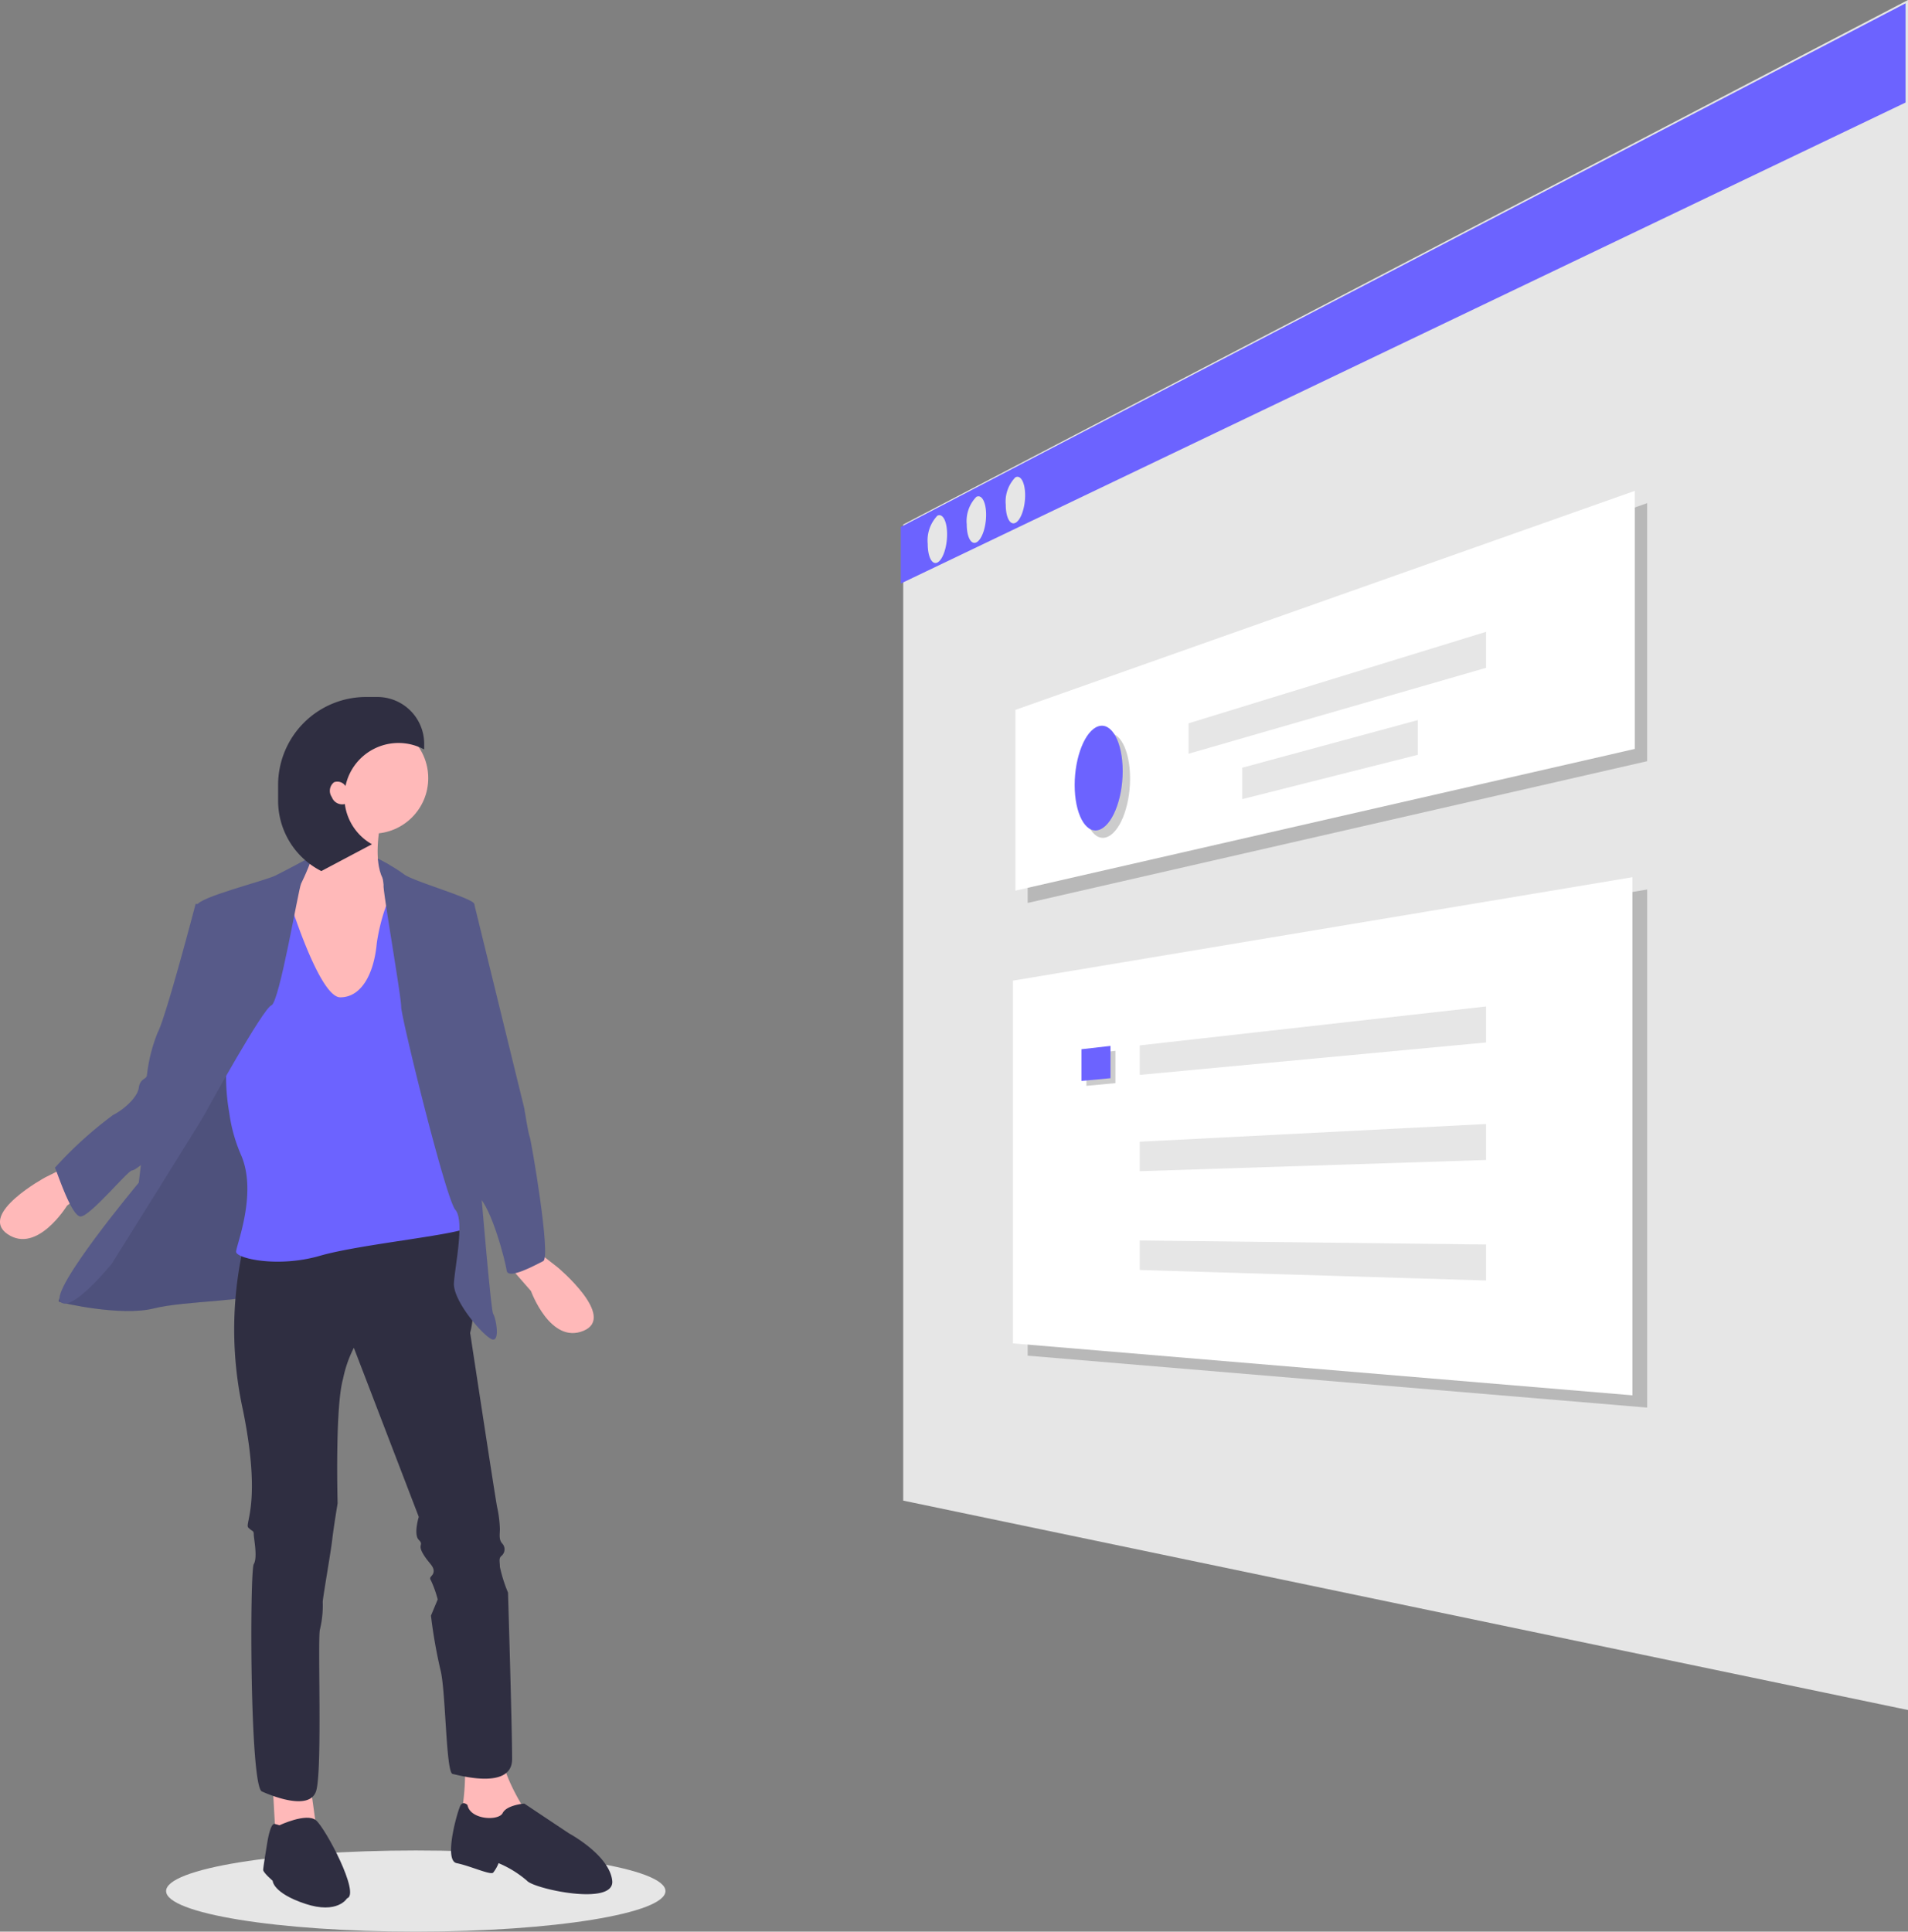 <svg xmlns="http://www.w3.org/2000/svg" width="161.035" height="163" viewBox="0 0 161.035 163">
  <rect x="0" y="0" width="161.035" height="163" fill="#808080" stroke="none"/>
  <g id="undraw_browsing_urt9" transform="translate(0)">
    <ellipse id="Ellipse_7" data-name="Ellipse 7" cx="21.073" cy="3.423" rx="21.073" ry="3.423" transform="translate(14.019 156.153)" fill="#e6e6e6"/>
    <path id="Path_10088" data-name="Path 10088" d="M418.825,144.3,334.02,126.629V44.26L418.825,0Z" transform="translate(-257.79)" fill="#e6e6e6"/>
    <path id="Path_10089" data-name="Path 10089" d="M417.923,9.6l-84.805,40.59V45.413L417.923,1.227Z" transform="translate(-257.094 -0.947)" fill="#6c63ff"/>
    <path id="Path_10090" data-name="Path 10090" d="M591.916,284.992c0,1.1-.37,2.167-.823,2.385s-.812-.487-.812-1.571a3.032,3.032,0,0,1,.812-2.379C591.546,283.194,591.916,283.894,591.916,284.992Z" transform="translate(-511.981 -239.908)" fill="#e6e6e6"/>
    <path id="Path_10091" data-name="Path 10091" d="M606.346,277.962c0,1.068-.37,2.111-.823,2.328s-.812-.465-.812-1.519a2.931,2.931,0,0,1,.812-2.323C605.976,276.217,606.346,276.894,606.346,277.962Z" transform="translate(-523.118 -234.521)" fill="#e6e6e6"/>
    <path id="Path_10092" data-name="Path 10092" d="M620.777,270.746c0,1.068-.37,2.111-.823,2.328s-.812-.465-.812-1.519a2.931,2.931,0,0,1,.812-2.323C620.407,269,620.777,269.678,620.777,270.746Z" transform="translate(-534.256 -228.952)" fill="#e6e6e6"/>
    <path id="Path_10093" data-name="Path 10093" d="M432.338,207.814l-52.283,11.961V204.521l52.283-18.484Z" transform="translate(-293.319 -143.58)" opacity="0.2"/>
    <path id="Path_10094" data-name="Path 10094" d="M427.792,203.268l-52.283,11.961V199.975l52.283-18.484Z" transform="translate(-289.811 -140.071)" fill="#fff"/>
    <path id="Path_10095" data-name="Path 10095" d="M651.406,367.774c0,2.458-.93,4.688-2.058,4.977-1.109.284-1.995-1.42-1.995-3.8s.885-4.6,1.995-4.958C650.476,363.625,651.406,365.316,651.406,367.774Z" transform="translate(-556.028 -302.081)" opacity="0.2"/>
    <path id="Path_10096" data-name="Path 10096" d="M648.678,365.046c0,2.458-.93,4.688-2.058,4.977-1.109.284-1.995-1.42-1.995-3.8s.885-4.6,1.995-4.958C647.748,360.9,648.678,362.588,648.678,365.046Z" transform="translate(-553.923 -299.976)" fill="#6c63ff"/>
    <path id="Path_10097" data-name="Path 10097" d="M464.659,236.659l-25.112,7.251v-2.567l25.112-7.722Z" transform="translate(-339.234 -180.305)" fill="#e6e6e6"/>
    <path id="Path_10098" data-name="Path 10098" d="M474.209,269.192l-14.82,3.741v-2.651l14.82-4.019Z" transform="translate(-354.548 -205.497)" fill="#e6e6e6"/>
    <path id="Path_10099" data-name="Path 10099" d="M432.345,372.619l-52.283-4.382v-30.61l52.283-8.728Z" transform="translate(-293.325 -253.838)" opacity="0.2"/>
    <path id="Path_10100" data-name="Path 10100" d="M426.89,368.073l-52.283-4.383V333.08l52.283-8.728Z" transform="translate(-289.115 -250.329)" fill="#fff"/>
    <path id="Path_10101" data-name="Path 10101" d="M404.228,391.275l-2.447.228v-2.675l2.447-.279Z" transform="translate(-310.087 -299.875)" opacity="0.2"/>
    <path id="Path_10102" data-name="Path 10102" d="M402.41,389.457l-2.447.228V387.01l2.447-.279Z" transform="translate(-308.684 -298.472)" fill="#6c63ff"/>
    <path id="Path_10103" data-name="Path 10103" d="M450.737,375.184l-29.229,2.736v-2.489l29.229-3.284Z" transform="translate(-325.312 -287.216)" fill="#e6e6e6"/>
    <path id="Path_10104" data-name="Path 10104" d="M450.737,418.642l-29.229.946V417.1l29.229-1.494Z" transform="translate(-325.312 -320.756)" fill="#e6e6e6"/>
    <path id="Path_10105" data-name="Path 10105" d="M450.737,462.048l-29.229-.889V458.67l29.229.341Z" transform="translate(-325.312 -353.993)" fill="#e6e6e6"/>
    <path id="Path_10106" data-name="Path 10106" d="M124.446,319.984h-5.594v-2.74h4.681l1.027.571Z" transform="translate(-91.727 -244.843)" fill="#575a89"/>
    <path id="Path_10107" data-name="Path 10107" d="M100.843,657.586l.228,4.11,3.425-.685-.571-4.11Z" transform="translate(-77.828 -506.984)" fill="#ffb9b9"/>
    <path id="Path_10108" data-name="Path 10108" d="M418.095,740.295a20.9,20.9,0,0,1-.228,4.338c-.343.913.913,1.37.913,1.37h2.74l1.6.228v-1.712s-1.827-2.854-1.827-4.452S418.095,740.295,418.095,740.295Z" transform="translate(-378.869 -591.862)" fill="#ffb9b9"/>
    <path id="Path_10109" data-name="Path 10109" d="M345.9,765.646s2.283-1.079,3.082-.425,3.767,6.247,2.626,6.59c0,0-.8,1.37-3.539.457s-2.74-1.941-2.74-1.941-.8-.685-.8-.913.342-2.283.342-2.283.253-1.719.64-1.6Z" transform="translate(-322.317 -611.62)" fill="#2f2e41"/>
    <path id="Path_10110" data-name="Path 10110" d="M415.381,759.776s-.342-.342-.571,0-1.484,4.681-.342,4.909,2.854,1.027,3.082.8a3.128,3.128,0,0,0,.457-.8,8.979,8.979,0,0,1,2.4,1.484c.571.685,7.421,2.169,7.192,0s-3.653-4-3.653-4l-3.767-2.512s-1.484.114-1.827.8S415.609,761.032,415.381,759.776Z" transform="translate(-375.927 -607.462)" fill="#2f2e41"/>
    <path id="Path_10111" data-name="Path 10111" d="M269.932,491.418s-1.256,1.6-1.027,1.712,5.251,1.256,7.991.571,8.448-.571,8.79-1.37,4.566-10.731,4.566-10.731l-1.37-7.535-1.484-1.941-3.425-2.968-6.85,12.786Z" transform="translate(-263.927 -383.285)" fill="#575a89"/>
    <path id="Path_10112" data-name="Path 10112" d="M269.932,491.418s-1.256,1.6-1.027,1.712,5.251,1.256,7.991.571,8.448-.571,8.79-1.37,4.566-10.731,4.566-10.731l-1.37-7.535-1.484-1.941-3.425-2.968-6.85,12.786Z" transform="translate(-263.927 -383.285)" opacity="0.1"/>
    <path id="Path_10113" data-name="Path 10113" d="M334.627,546.589a31.651,31.651,0,0,0,0,13.585c1.6,7.877.114,9.59.457,9.932s.457.228.457.571.342,1.941,0,2.512-.342,18.723.685,19.179,4,1.6,4.566,0,.114-13.129.342-13.7a8.564,8.564,0,0,0,.228-2.283c0-.342.685-4.224.8-5.251s.457-3.082.457-3.082-.228-8.105.457-10.5a10.128,10.128,0,0,1,.913-2.626l5.48,14.27s-.457,1.484,0,1.941-.114.342.342,1.142.913,1.027.913,1.484-.457.457-.228.8a9.336,9.336,0,0,1,.571,1.6l-.571,1.37a42.587,42.587,0,0,0,.8,4.566c.457,1.712.457,8.676,1.027,8.791s5.023,1.37,5.023-1.256S357,575.586,357,575.586a12.311,12.311,0,0,1-.685-2.169c0-.457-.114-.685.114-.913a.722.722,0,0,0,.114-1.027c-.342-.342-.228-.8-.228-1.256a9.991,9.991,0,0,0-.228-1.827c-.114-.457-2.283-14.727-2.283-14.727s.457-1.712,0-1.827-.457-1.027-.457-1.484,1.142-6.165-.228-6.165S334.627,546.589,334.627,546.589Z" transform="translate(-314.124 -441.195)" fill="#2f2e41"/>
    <path id="Path_10114" data-name="Path 10114" d="M252.625,524.682l-1.6.8s-5.708,3.082-3.2,4.795,5.023-2.4,5.023-2.4l2.4-1.827Z" transform="translate(-247.191 -426.138)" fill="#ffb9b9"/>
    <path id="Path_10115" data-name="Path 10115" d="M354.425,386.233s-.457,5.251-2.854,6.393-.8,9.7-.8,9.7l3.311,3.2,5.822-1.712.685-3.882.571-4-1.37-2.055s-1.712-.457-1.027-5.023S354.425,386.233,354.425,386.233Z" transform="translate(-326.73 -318.97)" fill="#ffb9b9"/>
    <path id="Path_10116" data-name="Path 10116" d="M335.9,419.775s2.626,8.676,4.452,8.676,2.854-2.055,3.082-4.566a16.224,16.224,0,0,1,1.712-5.251l3.539,3.2s2.854,25.23,2.626,25.915-9.133,1.484-12.672,2.512-7.078.228-7.078-.342c0-.508,1.811-4.911.433-8.126a13.394,13.394,0,0,1-1.011-3.6,17.732,17.732,0,0,1-.221-4.376c.342-1.142,2.169-13.243,2.169-13.243Z" transform="translate(-311.634 -344.292)" fill="#6c63ff"/>
    <path id="Path_10117" data-name="Path 10117" d="M290.351,409.793s-2.047,1.1-2.96,1.552-6.507,1.827-6.621,2.512.8,10.275.342,11.3-5.023,10.16-5.023,10.16l-.228,1.941s-7.535,9.019-6.621,10.046,4.338-3.2,4.338-3.2,7.649-12.215,7.877-12.672,4.909-8.9,5.594-9.133,2.283-9.818,2.512-10.275S290.685,409.611,290.351,409.793Z" transform="translate(-264.147 -337.46)" fill="#575a89"/>
    <path id="Path_10118" data-name="Path 10118" d="M280.047,427.137h-.685s-2.512,9.59-3.2,10.845a13.7,13.7,0,0,0-.913,3.653c-.114.342-.571.228-.685,1.027s-1.256,1.827-2.169,2.283a33.192,33.192,0,0,0-4.909,4.452c.114.114,1.37,4.11,2.169,4.11s4-3.882,4.338-3.882,1.827-1.37,2.055-1.484,6.051-10.845,5.822-13.471A47.374,47.374,0,0,0,280.047,427.137Z" transform="translate(-262.854 -350.855)" fill="#575a89"/>
    <path id="Path_10119" data-name="Path 10119" d="M437.71,556.734l1.406,1.1s4.976,4.162,2.173,5.337-4.442-3.353-4.442-3.353l-1.984-2.269Z" transform="translate(-392.033 -450.875)" fill="#ffb9b9"/>
    <path id="Path_10120" data-name="Path 10120" d="M386.941,410.426a14.36,14.36,0,0,1,2.194,1.3c.685.571,5.936,2.055,5.936,2.512s-.571,7.535-.571,7.535l.8,12.558s1.142,14.156,1.37,14.5.571,2.169,0,2.169-3.425-3.2-3.311-4.795.913-5.251.114-6.165-4.566-16.211-4.566-17.124-1.6-10.046-1.484-10.275A10.687,10.687,0,0,0,386.941,410.426Z" transform="translate(-355.047 -337.957)" fill="#575a89"/>
    <path id="Path_10121" data-name="Path 10121" d="M414.293,426.637l1.712.114,4.224,17.238s.342,2.169.457,2.4,1.827,10.16,1.142,10.5-2.968,1.6-3.082.8-1.256-5.251-2.4-6.279-2.283-18.723-2.283-18.723Z" transform="translate(-375.981 -350.469)" fill="#575a89"/>
    <circle id="Ellipse_8" data-name="Ellipse 8" cx="4.681" cy="4.681" r="4.681" transform="translate(26.782 60.985)" fill="#ffb9b9"/>
    <path id="Path_10122" data-name="Path 10122" d="M354.76,357.793a.82.82,0,0,1,.965.324,4.568,4.568,0,0,1,6.64-3.087v-.476a3.953,3.953,0,0,0-3.953-3.953h-.95a7.426,7.426,0,0,0-7.426,7.426v1.326a6.658,6.658,0,0,0,3.647,5.939l4.274-2.263a4.569,4.569,0,0,1-2.288-3.394.937.937,0,0,1-1.1-.588A.92.92,0,0,1,354.76,357.793Z" transform="translate(-326.564 -291.786)" fill="#2f2e41"/>
  </g>
</svg>
